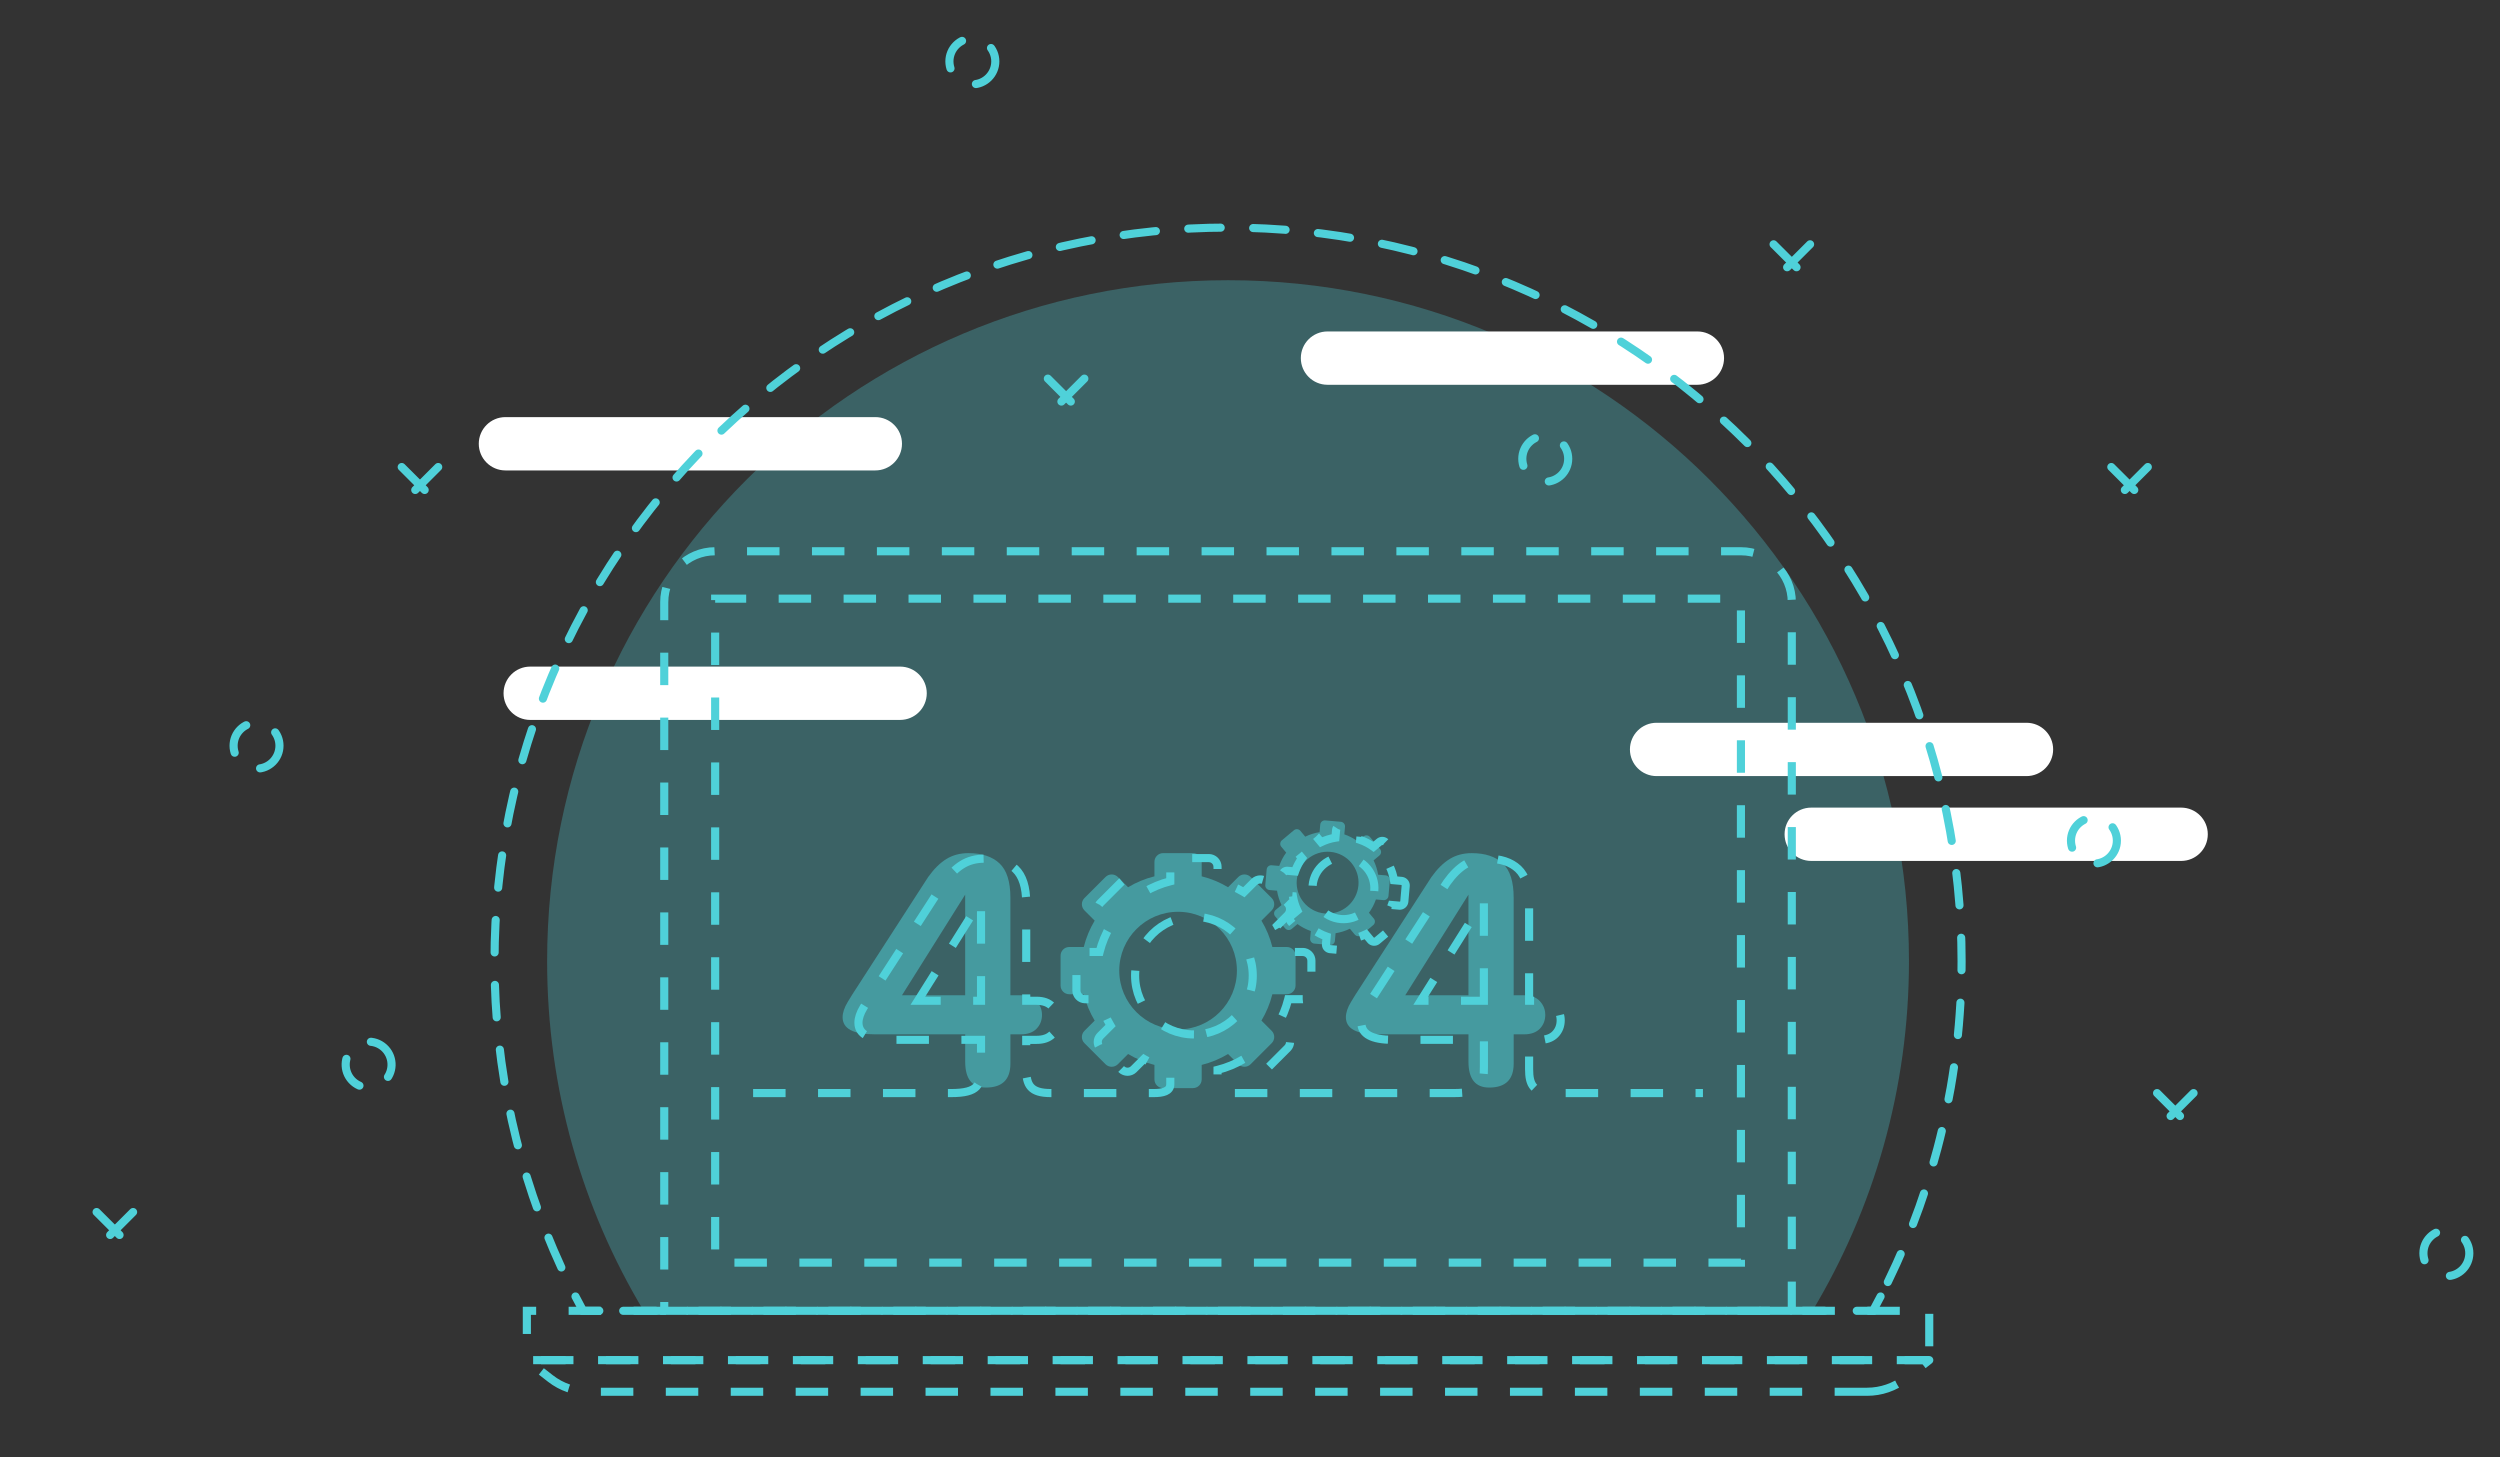 <svg version="1.2" baseProfile="tiny-ps" xmlns="http://www.w3.org/2000/svg" viewBox="0 0 1232 718" width="1232" height="718">
	<rect x="0" y="0" width="1232" height="718" fill="#333333" stroke="none"/>
	<title>ErrorPage404-02-ai</title>
	<style>
		tspan { white-space:pre }
		.s0 { opacity: .3;fill: #4fd1d9 } 
		.s1 { fill: #ffffff } 
		.s2 { fill: none;stroke: #4fd1d9;stroke-linecap:round;stroke-width: 4 } 
		.s3 { fill: none;stroke: #4fd1d9;stroke-linecap:round;stroke-width: 4;stroke-dasharray: 16,16 } 
		.s4 { fill: #4fd1d9 } 
		.s5 { fill: none;stroke: #4fd1d9;stroke-width: 4;stroke-dasharray: 16,16 } 
		.s6 { fill: none;stroke: #4fd1d9;stroke-linejoin:round;stroke-width: 4;stroke-dasharray: 16,16 } 
	</style>
	<g id="design">
		<g id="&lt;Group&gt;">
			<g id="&lt;Group&gt;">
				<path id="&lt;Path&gt;" class="s0" d="m940.74 473.64c0 63.01-17.36 121.97-47.57 172.33h-575.97c-30.22-50.36-47.58-109.32-47.58-172.33c0-185.33 150.24-335.55 335.55-335.55c185.33 0 335.57 150.22 335.57 335.55z" />
				<g id="&lt;Group&gt;">
					<path id="&lt;Path&gt;" class="s1" d="m431.36 231.83h-182.28c-7.26 0-13.14-5.88-13.14-13.14c0-7.26 5.88-13.14 13.14-13.14h182.28c7.26 0 13.14 5.88 13.14 13.14c0 7.26-5.88 13.14-13.14 13.14z" />
					<path id="&lt;Path&gt;" class="s1" d="m836.47 189.62h-182.28c-7.26 0-13.14-5.88-13.14-13.14v0c0-7.26 5.88-13.14 13.14-13.14h182.28c7.26 0 13.14 5.88 13.14 13.14v0c0 7.25-5.88 13.14-13.14 13.14z" />
					<path id="&lt;Path&gt;" class="s1" d="m998.65 382.46h-182.28c-7.26 0-13.14-5.88-13.14-13.14c0-7.26 5.88-13.14 13.14-13.14h182.28c7.26 0 13.14 5.88 13.14 13.14c0 7.26-5.88 13.14-13.14 13.14z" />
					<path id="&lt;Path&gt;" class="s1" d="m1074.86 424.27h-182.28c-7.26 0-13.14-5.88-13.14-13.14c0-7.26 5.88-13.14 13.14-13.14h182.28c7.26 0 13.14 5.88 13.14 13.14c0 7.26-5.88 13.14-13.14 13.14z" />
					<path id="&lt;Path&gt;" class="s1" d="m443.57 354.78h-182.28c-7.26 0-13.14-5.88-13.14-13.14c0-7.26 5.88-13.14 13.14-13.14h182.28c7.26 0 13.14 5.88 13.14 13.14c0 7.26-5.88 13.14-13.14 13.14z" />
				</g>
				<g id="&lt;Group&gt;">
					<g id="&lt;Group&gt;">
						<path id="&lt;Path&gt;" class="s2" d="m926.75 638.9c-1.22 2.37-2.47 4.73-3.74 7.07h-8" />
						<path id="&lt;Path&gt;" class="s3" d="m899.12 645.97h-595.84" />
						<path id="&lt;Path&gt;" class="s3" d="m295.34 645.97h-8c-1.27-2.34-2.52-4.7-3.74-7.07" />
						<path id="&lt;Path&gt;" class="s3" d="m276.63 624.61c-21.14-45.94-32.93-97.07-32.93-150.97c0-199.64 161.83-361.49 361.48-361.49c199.64 0 361.49 161.85 361.49 361.49c0 56.72-13.06 110.38-36.35 158.15" />
					</g>
				</g>
			</g>
			<g id="&lt;Group&gt;">
				<path id="&lt;Path&gt;" class="s3" d="m215.95 230.15l-17.99 17.99" />
				<path id="&lt;Path&gt;" class="s3" d="m197.96 230.15l17.99 17.99" />
			</g>
			<g id="&lt;Group&gt;">
				<path id="&lt;Path&gt;" class="s3" d="m65.59 597.29l-17.99 17.99" />
				<path id="&lt;Path&gt;" class="s3" d="m47.6 597.29l17.99 17.99" />
			</g>
			<g id="&lt;Group&gt;">
				<path id="&lt;Path&gt;" class="s3" d="m534.37 186.58l-17.99 17.99" />
				<path id="&lt;Path&gt;" class="s3" d="m516.38 186.58l17.99 17.99" />
			</g>
			<g id="&lt;Group&gt;">
				<path id="&lt;Path&gt;" class="s3" d="m1080.99 538.67l-17.99 17.99" />
				<path id="&lt;Path&gt;" class="s3" d="m1063 538.67l17.99 17.99" />
			</g>
			<g id="&lt;Group&gt;">
				<path id="&lt;Path&gt;" class="s3" d="m1058.44 230.15l-17.99 17.99" />
				<path id="&lt;Path&gt;" class="s3" d="m1040.45 230.15l17.99 17.99" />
			</g>
			<g id="&lt;Group&gt;">
				<path id="&lt;Path&gt;" class="s3" d="m892.01 120.39l-17.99 17.99" />
				<path id="&lt;Path&gt;" class="s3" d="m874.02 120.39l17.99 17.99" />
			</g>
			<path id="&lt;Path&gt;" class="s3" d="m137.73 367.49c0 6.24-5.06 11.31-11.31 11.31c-6.24 0-11.31-5.06-11.31-11.31c0-6.24 5.06-11.31 11.31-11.31c6.24 0 11.31 5.06 11.31 11.31z" />
			<path id="&lt;Path&gt;" class="s3" d="m189.12 516.15c4.69 4.12 5.15 11.27 1.03 15.96c-4.12 4.69-11.27 5.15-15.96 1.03c-4.69-4.12-5.15-11.27-1.03-15.96c4.12-4.69 11.27-5.15 15.96-1.03z" />
			<path id="&lt;Path&gt;" class="s3" d="m1216.88 617.59c0 6.24-5.06 11.31-11.31 11.31c-6.24 0-11.31-5.06-11.31-11.31c0-6.24 5.06-11.31 11.31-11.31c6.24 0 11.31 5.06 11.31 11.31z" />
			<path id="&lt;Path&gt;" class="s3" d="m772.81 226.09c0 6.24-5.06 11.31-11.31 11.31c-6.24 0-11.31-5.06-11.31-11.31c0-6.24 5.06-11.31 11.31-11.31c6.24 0 11.31 5.06 11.31 11.31z" />
			<path id="&lt;Path&gt;" class="s3" d="m490.49 30.25c0 6.24-5.06 11.31-11.31 11.31c-6.24 0-11.31-5.06-11.31-11.31c0-6.24 5.06-11.31 11.31-11.31c6.24 0 11.31 5.06 11.31 11.31z" />
			<path id="&lt;Path&gt;" class="s3" d="m1043.2 414.27c0 6.24-5.06 11.31-11.31 11.31c-6.24 0-11.31-5.06-11.31-11.31c0-6.24 5.06-11.31 11.31-11.31c6.24 0 11.31 5.06 11.31 11.31z" />
			<g id="&lt;Group&gt;">
				<g id="&lt;Group&gt;">
					<g id="&lt;Group&gt;" style="opacity: .5">
						<path id="&lt;Compound Path&gt;" fill-rule="evenodd" class="s4" d="m761.51 500.09c0 2.73-0.9 5.02-2.68 6.86c-1.79 1.85-4.39 2.77-7.79 2.77h-5.1v14.44c0 7.86-4.03 11.79-12.08 11.79c-6.8 0-10.2-4.25-10.2-12.76v-13.48h-44.84c-10.38 0-15.57-2.81-15.57-8.42c0-2.24 0.85-4.77 2.55-7.58c1.7-2.81 3.09-5.01 4.16-6.62l35.44-54.87c2.86-4.01 5.86-6.98 8.99-8.9c3.13-1.93 6.75-2.89 10.87-2.89c6.62 0 11.72 1.68 15.3 5.05c3.58 3.37 5.37 8.99 5.37 16.85v48.13h5.1c3.4 0 5.99 0.96 7.79 2.89c1.79 1.93 2.68 4.17 2.68 6.74zm-37.86-9.63v-49.58l-31.14 49.58h31.14z" />
						<path id="&lt;Compound Path&gt;" fill-rule="evenodd" class="s4" d="m513.5 500.09c0 2.73-0.9 5.02-2.68 6.86c-1.79 1.85-4.39 2.77-7.79 2.77h-5.1v14.44c0 7.86-4.03 11.79-12.08 11.79c-6.8 0-10.2-4.25-10.2-12.76v-13.48h-44.84c-10.38 0-15.57-2.81-15.57-8.42c0-2.24 0.85-4.77 2.55-7.58c1.7-2.81 3.09-5.01 4.16-6.62l35.44-54.87c2.86-4.01 5.86-6.98 8.99-8.9c3.13-1.93 6.75-2.89 10.87-2.89c6.62 0 11.72 1.68 15.3 5.05c3.58 3.37 5.37 8.99 5.37 16.85v48.13h5.1c3.4 0 5.99 0.96 7.79 2.89c1.79 1.93 2.68 4.17 2.68 6.74zm-37.86-9.63v-49.58l-31.14 49.58h31.14z" />
						<path id="&lt;Compound Path&gt;" fill-rule="evenodd" class="s4" d="m638.45 470.97v14.7c0 2.37-1.92 4.29-4.29 4.29h-7.14c-1.16 4.63-2.99 9-5.38 12.99l5.05 5.05c1.67 1.67 1.67 4.39 0 6.07l-10.39 10.39c-1.68 1.67-4.39 1.67-6.07 0l-5.05-5.05c-3.99 2.4-8.36 4.23-12.99 5.38v7.14c0 2.37-1.92 4.29-4.29 4.29h-14.7c-2.37 0-4.29-1.92-4.29-4.29v-7.14c-4.63-1.16-9-2.99-12.99-5.38l-5.05 5.05c-1.67 1.67-4.39 1.67-6.07 0l-10.39-10.39c-1.68-1.67-1.68-4.39 0-6.07l5.05-5.05c-2.4-3.99-4.23-8.36-5.38-12.99h-7.14c-2.37 0-4.29-1.92-4.29-4.29v-14.7c0-2.37 1.92-4.29 4.29-4.29h7.14c1.16-4.63 2.99-9 5.38-12.99l-5.05-5.05c-1.68-1.67-1.68-4.39 0-6.07l10.39-10.39c1.67-1.67 4.39-1.67 6.07 0l5.05 5.05c3.99-2.4 8.36-4.23 12.99-5.38v-7.14c0-2.37 1.92-4.29 4.29-4.29h14.7c2.37 0 4.29 1.92 4.29 4.29v7.14c4.63 1.16 9 2.99 12.99 5.38l5.05-5.05c1.67-1.67 4.39-1.67 6.07 0l10.39 10.39c1.67 1.67 1.67 4.39 0 6.07l-5.05 5.05c2.4 3.99 4.23 8.36 5.38 12.99h7.14c2.37 0 4.29 1.92 4.29 4.29zm-28.9 7.35c0-16.01-12.98-28.99-28.99-28.99c-16.01 0-28.99 12.98-28.99 28.99c0 16.01 12.98 28.99 28.99 28.99c16.01 0 28.99-12.98 28.99-28.99z" />
						<path id="&lt;Compound Path&gt;" fill-rule="evenodd" class="s4" d="m684.92 433.83l-0.68 7.7c-0.11 1.24-1.21 2.16-2.45 2.05l-3.74-0.33c-0.82 2.37-1.98 4.58-3.43 6.56l2.41 2.88c0.8 0.96 0.67 2.38-0.28 3.18l-5.93 4.96c-0.96 0.8-2.38 0.67-3.18-0.28l-2.41-2.88c-2.2 1.07-4.58 1.83-7.06 2.22l-0.33 3.74c-0.11 1.24-1.21 2.16-2.45 2.05l-7.7-0.68c-1.24-0.11-2.16-1.21-2.05-2.45l0.33-3.74c-2.37-0.82-4.58-1.98-6.56-3.43l-2.88 2.41c-0.96 0.8-2.38 0.67-3.18-0.28l-4.96-5.93c-0.8-0.96-0.67-2.38 0.28-3.18l2.88-2.41c-1.07-2.2-1.83-4.58-2.22-7.06l-3.74-0.33c-1.24-0.11-2.16-1.21-2.05-2.45l0.68-7.7c0.11-1.24 1.21-2.16 2.45-2.05l3.74 0.33c0.82-2.37 1.98-4.58 3.43-6.56l-2.41-2.88c-0.8-0.96-0.67-2.38 0.28-3.18l5.93-4.96c0.96-0.8 2.38-0.67 3.18 0.28l2.41 2.88c2.2-1.07 4.58-1.83 7.06-2.22l0.33-3.74c0.11-1.24 1.21-2.16 2.45-2.05l7.7 0.68c1.24 0.11 2.16 1.21 2.05 2.45l-0.33 3.74c2.37 0.82 4.58 1.98 6.56 3.43l2.88-2.41c0.96-0.8 2.38-0.67 3.18 0.28l4.96 5.93c0.8 0.96 0.67 2.38-0.28 3.18l-2.88 2.41c1.07 2.2 1.83 4.58 2.22 7.06l3.74 0.33c1.24 0.11 2.16 1.21 2.05 2.45zm-15.49 2.5c0.75-8.39-5.45-15.79-13.84-16.54c-8.39-0.75-15.79 5.45-16.54 13.84c-0.75 8.39 5.45 15.79 13.84 16.54c8.39 0.75 15.79-5.45 16.54-13.84z" />
					</g>
					<g id="&lt;Group&gt;">
						<path id="&lt;Compound Path&gt;" class="s5" d="m452.31 493.18l31.14-49.58v49.58h-31.14z" />
						<path id="&lt;Compound Path&gt;" class="s5" d="m588.37 509.77c-16.01 0-28.99-12.98-28.99-28.99c0-16.01 12.98-28.99 28.99-28.99c16.01 0 28.99 12.98 28.99 28.99c0 16.01-12.98 28.99-28.99 28.99z" />
						<path id="&lt;Compound Path&gt;" fill-rule="evenodd" class="s5" d="m692.73 436.56l-0.68 7.7c-0.11 1.24-1.21 2.16-2.45 2.05l-3.74-0.33c-0.82 2.37-1.98 4.58-3.43 6.56l2.41 2.88c0.8 0.96 0.67 2.38-0.28 3.18l-5.93 4.96c-0.96 0.8-2.38 0.67-3.18-0.28l-2.41-2.88c-2.2 1.07-4.58 1.83-7.06 2.22l-0.33 3.74c-0.11 1.24-1.21 2.16-2.45 2.05l-7.7-0.68c-1.24-0.11-2.16-1.21-2.05-2.45l0.33-3.74c-2.37-0.82-4.58-1.98-6.56-3.43l-2.88 2.41c-0.96 0.8-2.38 0.67-3.18-0.28l-4.96-5.93c-0.8-0.96-0.67-2.38 0.28-3.18l2.88-2.41c-1.07-2.2-1.83-4.58-2.22-7.06l-3.74-0.33c-1.24-0.11-2.16-1.21-2.05-2.45l0.68-7.7c0.11-1.24 1.21-2.16 2.45-2.05l3.74 0.33c0.82-2.37 1.98-4.58 3.43-6.56l-2.41-2.88c-0.8-0.96-0.67-2.38 0.28-3.18l5.93-4.96c0.96-0.8 2.38-0.67 3.18 0.28l2.41 2.88c2.2-1.07 4.58-1.83 7.06-2.22l0.33-3.74c0.11-1.24 1.21-2.16 2.45-2.05l7.7 0.68c1.24 0.11 2.16 1.21 2.05 2.45l-0.33 3.74c2.37 0.82 4.58 1.98 6.56 3.43l2.88-2.41c0.96-0.8 2.38-0.67 3.18 0.28l4.96 5.93c0.8 0.96 0.67 2.38-0.28 3.18l-2.88 2.41c1.07 2.2 1.83 4.58 2.22 7.06l3.74 0.33c1.24 0.11 2.16 1.21 2.05 2.45zm-15.49 2.5c0.75-8.39-5.45-15.79-13.84-16.54c-8.39-0.75-15.79 5.45-16.54 13.84c-0.75 8.39 5.45 15.79 13.84 16.54c8.39 0.75 15.79-5.45 16.54-13.84z" />
						<path id="&lt;Compound Path&gt;" fill-rule="evenodd" class="s5" d="m371.13 538.67c51.87 0 84.35 0 97.44 0c13.83 0 14.88-4.25 14.88-12.76v-13.48h-44.84c-10.38 0-15.57-2.81-15.57-8.42c0-2.24 0.85-4.77 2.55-7.58c1.7-2.81 3.09-5.01 4.16-6.62l35.44-54.87c2.86-4.01 5.86-6.98 8.99-8.9c3.13-1.93 6.75-2.89 10.87-2.89c6.62 0 11.72 1.68 15.3 5.05c3.58 3.37 5.37 8.99 5.37 16.85v48.13h5.1c3.4 0 5.99 0.96 7.79 2.89c1.79 1.93 2.69 4.17 2.69 6.74c0 2.73-0.9 5.02-2.69 6.86c-1.79 1.85-4.39 2.77-7.79 2.77h-5.1v14.44c0 7.86 2.1 11.79 12.15 11.79h50.69c4.38 0 8.16-0.84 8.16-4.29v-7.14c-4.63-1.16-9-2.99-12.99-5.38l-5.05 5.05c-1.67 1.67-4.39 1.67-6.07 0l-10.39-10.39c-1.67-1.67-1.67-4.39 0-6.07l5.05-5.05c-2.4-3.99-4.23-8.36-5.38-12.99h-7.14c-2.37 0-4.29-1.92-4.29-4.29v-14.7c0-2.37 1.92-4.29 4.29-4.29h7.14c1.16-4.63 2.99-9 5.38-12.99l-5.05-5.05c-1.67-1.67-1.67-4.39 0-6.07l10.39-10.39c1.67-1.67 4.39-1.67 6.07 0l5.05 5.05c3.99-2.4 8.36-4.23 12.99-5.38v-7.14c0-2.37 1.92-4.29 4.29-4.29h14.7c2.37 0 4.29 1.92 4.29 4.29v7.14c4.63 1.16 9 2.99 12.99 5.38l5.05-5.05c1.67-1.67 4.39-1.67 6.07 0l10.39 10.39c1.67 1.67 1.67 4.39 0 6.07l-5.05 5.05c2.4 3.99 4.23 8.36 5.38 12.99h7.14c2.37 0 4.29 1.92 4.29 4.29v14.7c0 2.37-1.92 4.29-4.29 4.29h-7.14c-1.16 4.63-2.99 9-5.38 12.99l5.05 5.05c1.67 1.67 1.67 4.39 0 6.07l-10.39 10.39c-1.67 1.67-4.39 1.67-6.07 0l-5.05-5.05c-3.99 2.4-8.36 4.23-12.99 5.38v7.14c0 2.37 1.13 4.29 5.1 4.29c32.2 0 98.2 0 111.29 0c13.83 0 14.88-4.25 14.88-12.76v-13.48h-44.84c-10.38 0-15.57-2.81-15.57-8.42c0-2.24 0.85-4.77 2.55-7.58c1.7-2.81 3.09-5.01 4.16-6.62l35.44-54.87c2.86-4.01 5.86-6.98 8.99-8.9c3.13-1.93 6.75-2.89 10.87-2.89c6.62 0 11.72 1.68 15.3 5.05c3.58 3.37 5.37 8.99 5.37 16.85v48.13h5.1c3.4 0 5.99 0.96 7.79 2.89c1.79 1.93 2.68 4.17 2.68 6.74c0 2.73-0.9 5.02-2.68 6.86c-1.79 1.85-4.39 2.77-7.79 2.77h-5.1v14.44c0 7.86 2.1 11.79 12.15 11.79h73.52m-107.96-45.49v-49.58l-31.14 49.58h31.14z" />
					</g>
				</g>
				<g id="&lt;Group&gt;">
					<g id="&lt;Group&gt;">
						<path id="&lt;Path&gt;" class="s5" d="m883.01 645.96h-555.67v-349.22c0-13.85 11.23-25.08 25.08-25.08h505.5c13.85 0 25.08 11.23 25.08 25.08v349.22z" />
						<path id="&lt;Path&gt;" class="s5" d="m857.93 622.23h-505.5v-327.21h505.5v327.21z" />
					</g>
					<g id="&lt;Group&gt;">
						<path id="&lt;Path&gt;" class="s5" d="m950.73 670.28h-691.1v-24.31h691.1v24.31z" />
						<path id="&lt;Path&gt;" class="s6" d="m920.11 685.86h-629.85c-6.88 0-13.57-2.3-19-6.53l-11.62-9.06h691.1l-11.62 9.06c-5.43 4.23-12.12 6.53-19 6.53z" />
					</g>
				</g>
			</g>
		</g>
	</g>
</svg>